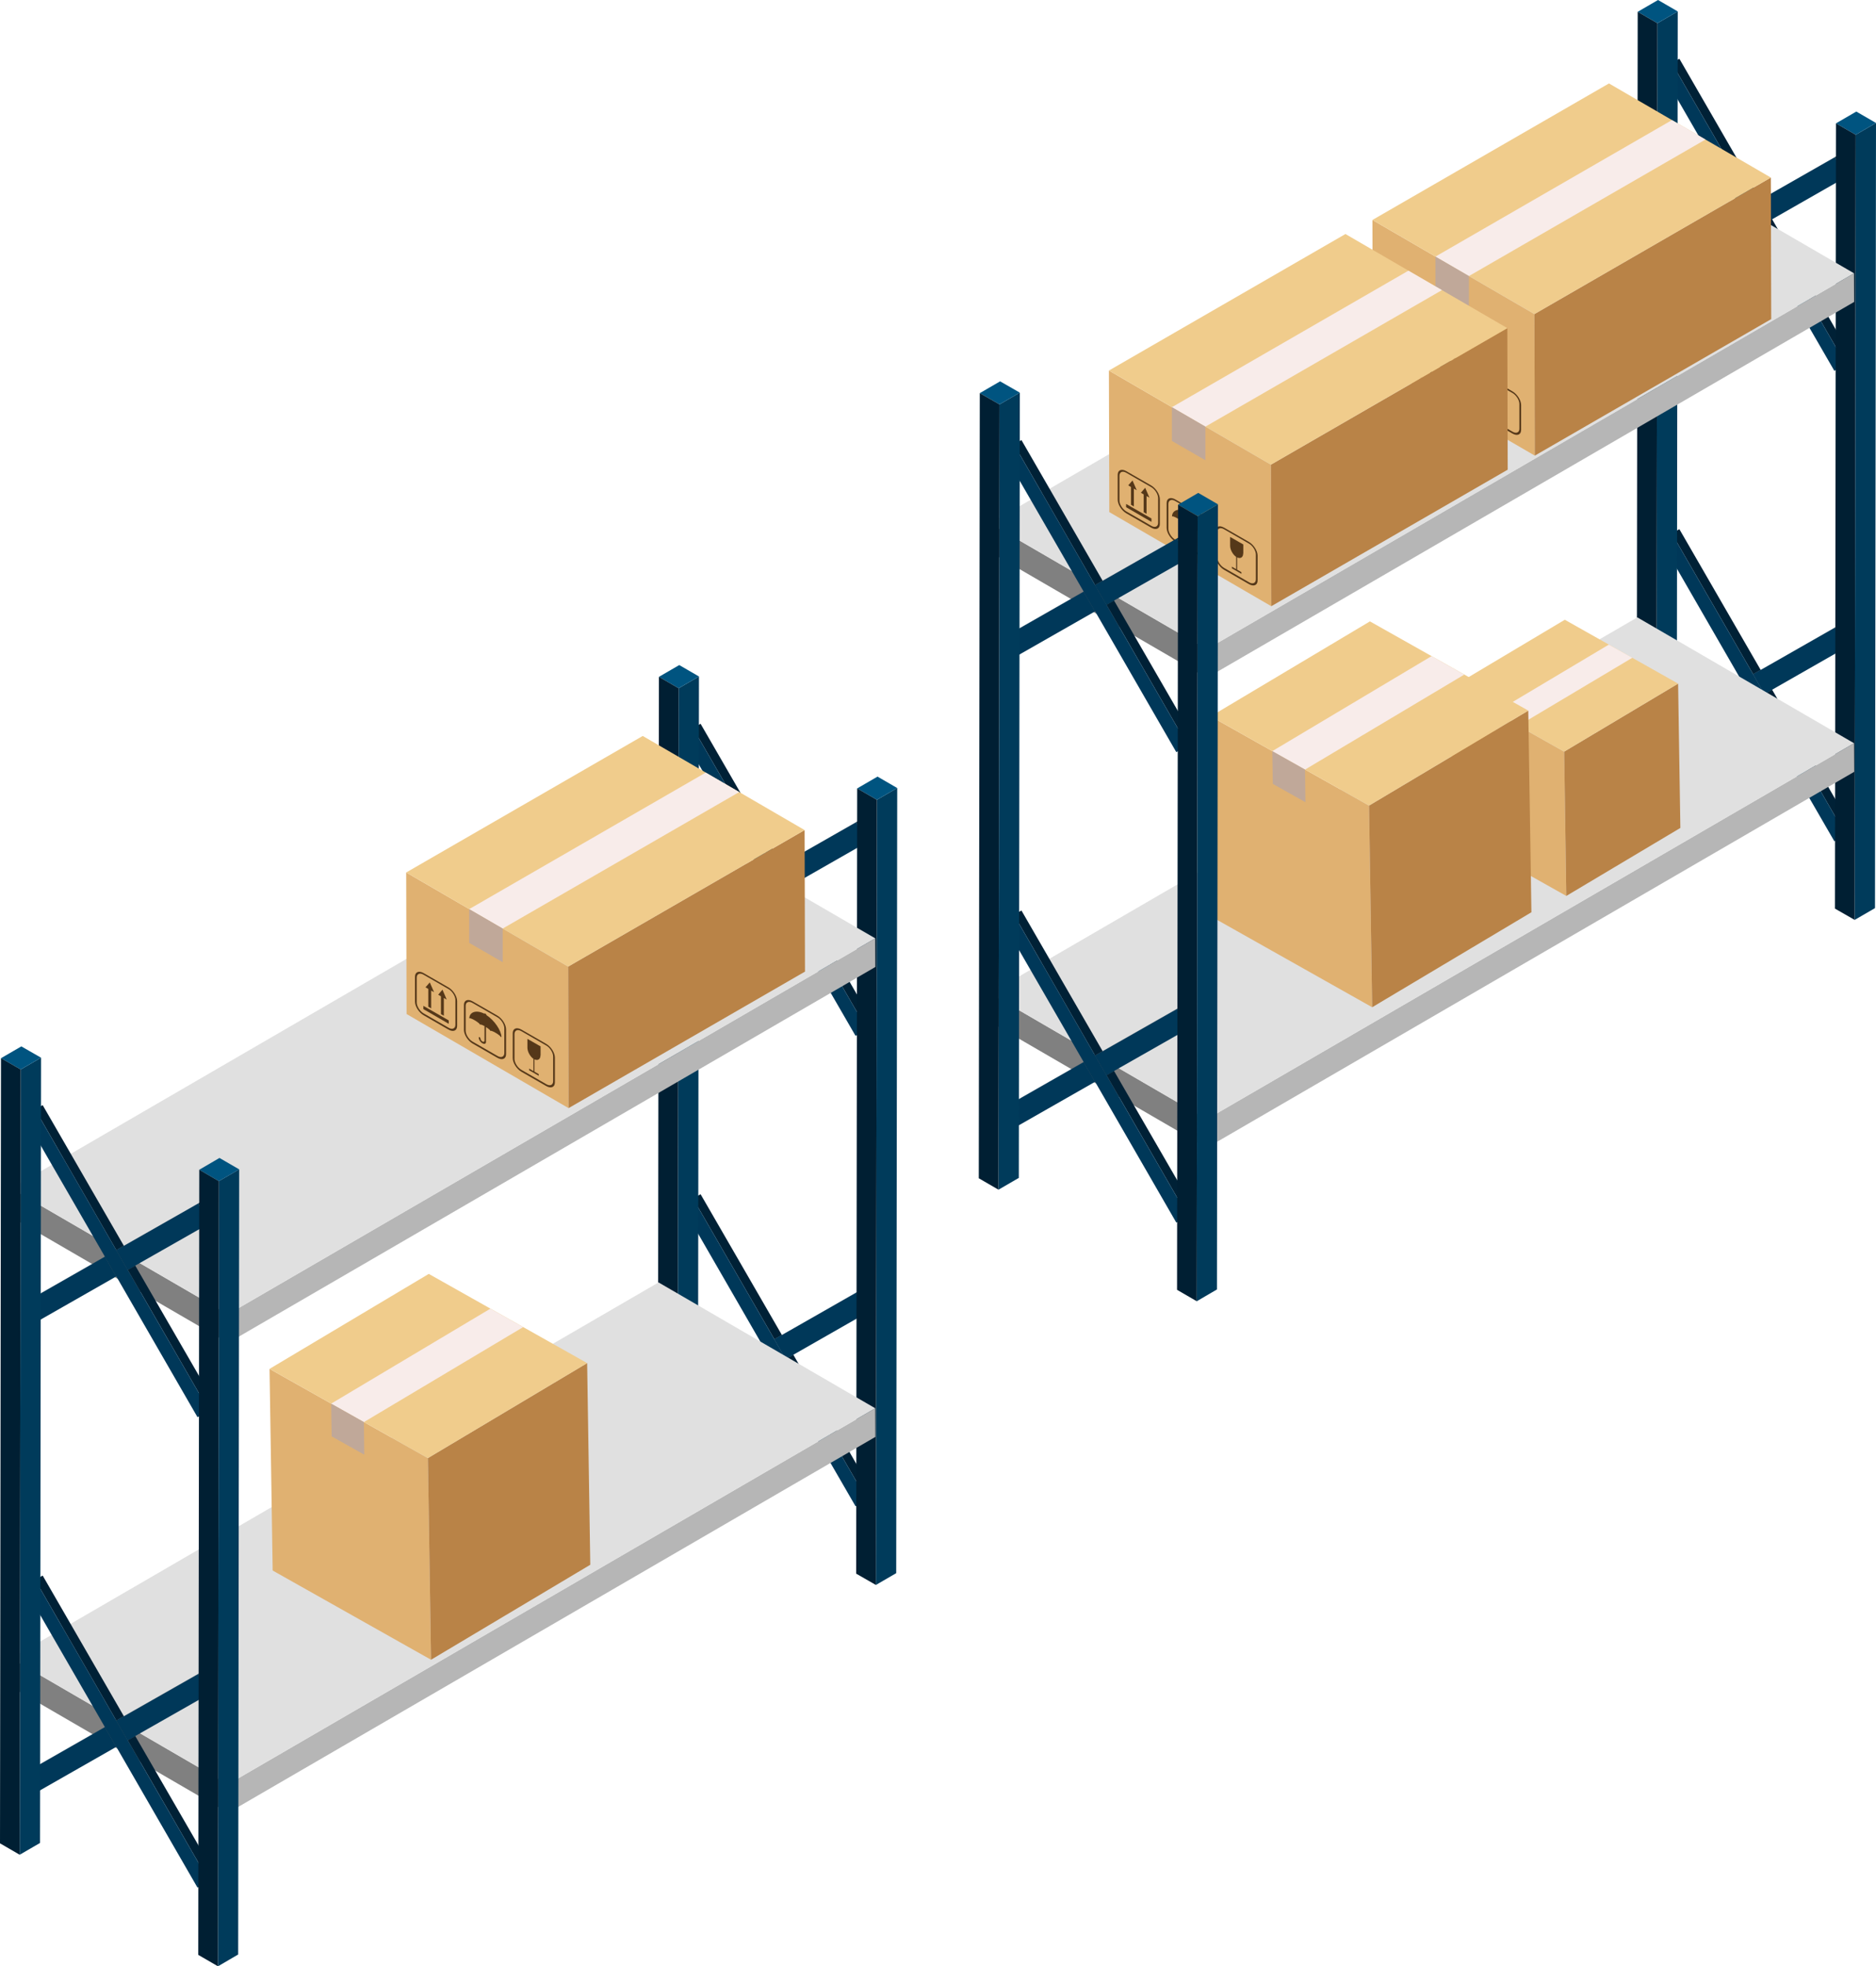<?xml version="1.0" encoding="UTF-8"?>
<svg id="uuid-33692dab-ce79-4f8f-8ecf-5fe539b9c23d" data-name="レイヤー 2" xmlns="http://www.w3.org/2000/svg" viewBox="0 0 149.5 156.7">
  <g id="uuid-8e8a5787-b70e-40f7-aba6-837f052e4007" data-name="bg">
    <g>
      <g>
        <g>
          <g isolation="isolate">
            <polygon points="138.79 16.76 139.39 16.42 132.88 20.13 132.28 20.48 138.79 16.76" fill="#001828" stroke-width="0"/>
            <polygon points="139.7 18.34 140.3 17.99 139.39 16.42 138.79 16.76 139.7 18.34" fill="#002136" stroke-width="0"/>
            <polygon points="138.79 16.76 132.28 20.48 133.18 22.05 139.7 18.34 138.79 16.76" fill="#003859" stroke-width="0"/>
            <polygon points="147.09 29.03 147.69 28.68 141.22 17.47 140.62 17.82 147.09 29.03" fill="#002136" stroke-width="0"/>
            <polygon points="140.62 17.82 141.22 17.47 140.31 15.9 139.71 16.24 140.62 17.82" fill="#002136" stroke-width="0"/>
            <polygon points="139.71 16.24 140.31 15.9 133.83 4.68 133.23 5.03 139.71 16.24" fill="#002136" stroke-width="0"/>
            <polygon points="133.23 5.03 132.32 5.55 138.79 16.76 139.7 18.34 146.18 29.55 147.09 29.03 140.62 17.82 139.71 16.24 133.23 5.03" fill="#003859" stroke-width="0"/>
            <polygon points="133.23 5.03 133.83 4.68 132.92 5.2 132.32 5.55 133.23 5.03" fill="#001828" stroke-width="0"/>
            <polygon points="146.22 12.53 139.71 16.24 140.62 17.82 147.13 14.1 146.22 12.53" fill="#003859" stroke-width="0"/>
            <polygon points="147.13 14.1 147.73 13.75 146.82 12.18 146.22 12.53 147.13 14.1" fill="#002136" stroke-width="0"/>
            <polygon points="146.22 12.53 146.82 12.18 140.31 15.9 139.71 16.24 146.22 12.53" fill="#001828" stroke-width="0"/>
          </g>
          <g isolation="isolate">
            <polygon points="138.79 54.26 139.39 53.91 132.88 57.62 132.28 57.97 138.79 54.26" fill="#001828" stroke-width="0"/>
            <polygon points="139.7 55.83 140.3 55.48 139.39 53.91 138.79 54.26 139.7 55.83" fill="#002136" stroke-width="0"/>
            <polygon points="138.79 54.26 132.28 57.97 133.18 59.54 139.7 55.83 138.79 54.26" fill="#003859" stroke-width="0"/>
            <polygon points="147.09 66.52 147.69 66.17 141.22 54.96 140.62 55.31 147.09 66.52" fill="#002136" stroke-width="0"/>
            <polygon points="140.62 55.31 141.22 54.96 140.31 53.39 139.71 53.73 140.62 55.31" fill="#002136" stroke-width="0"/>
            <polygon points="139.71 53.73 140.31 53.39 133.83 42.17 133.23 42.52 139.71 53.73" fill="#002136" stroke-width="0"/>
            <polygon points="133.23 42.52 132.32 43.04 138.79 54.26 139.7 55.83 146.18 67.04 147.09 66.52 140.62 55.31 139.71 53.73 133.23 42.52" fill="#003859" stroke-width="0"/>
            <polygon points="133.23 42.52 133.83 42.17 132.92 42.69 132.32 43.04 133.23 42.52" fill="#001828" stroke-width="0"/>
            <polygon points="146.22 50.02 139.71 53.73 140.62 55.31 147.13 51.59 146.22 50.02" fill="#003859" stroke-width="0"/>
            <polygon points="147.13 51.59 147.73 51.24 146.82 49.67 146.22 50.02 147.13 51.59" fill="#002136" stroke-width="0"/>
            <polygon points="146.22 50.02 146.82 49.67 140.31 53.39 139.71 53.73 146.22 50.02" fill="#001828" stroke-width="0"/>
          </g>
          <g isolation="isolate">
            <polygon points="132 64.42 133.62 63.48 133.7 .91 132.08 1.85 132 64.42" fill="#003b5b" stroke-width="0"/>
            <polygon points="132.08 1.85 133.7 .91 132.13 0 130.51 .94 132.08 1.85" fill="#005480" stroke-width="0"/>
            <polygon points="130.51 .94 130.43 63.51 132 64.42 132.08 1.85 130.51 .94" fill="#001f33" stroke-width="0"/>
          </g>
          <g isolation="isolate">
            <polygon points="147.8 73.31 149.42 72.37 149.5 9.8 147.88 10.74 147.8 73.31" fill="#003b5b" stroke-width="0"/>
            <polygon points="147.88 10.74 149.5 9.8 147.93 8.89 146.31 9.83 147.88 10.74" fill="#005480" stroke-width="0"/>
            <polygon points="146.31 9.83 146.23 72.41 147.8 73.31 147.88 10.74 146.31 9.83" fill="#001f33" stroke-width="0"/>
          </g>
        </g>
        <g isolation="isolate">
          <polygon points="78.89 41.71 78.9 43.99 96.17 54.02 96.16 51.74 78.89 41.71" fill="gray" stroke-width="0"/>
          <polygon points="96.16 51.74 96.17 54.02 147.76 24.06 147.75 21.78 96.16 51.74" fill="#b6b6b6" stroke-width="0"/>
          <polygon points="78.89 41.71 96.16 51.74 147.75 21.78 130.48 11.75 78.89 41.71" fill="#e0e0e0" stroke-width="0"/>
        </g>
        <g isolation="isolate">
          <polygon points="78.89 79.16 78.9 81.44 96.17 91.47 96.16 89.2 78.89 79.16" fill="gray" stroke-width="0"/>
          <polygon points="96.16 89.2 96.17 91.47 147.76 61.51 147.75 59.23 96.16 89.2" fill="#b6b6b6" stroke-width="0"/>
          <polygon points="78.89 79.16 96.16 89.2 147.75 59.23 130.48 49.2 78.89 79.16" fill="#e0e0e0" stroke-width="0"/>
        </g>
        <g>
          <g isolation="isolate">
            <polygon points="115.61 54.81 115.79 66.32 124.82 71.4 124.65 59.9 115.61 54.81" fill="#e0b171" stroke-width="0"/>
            <polygon points="124.65 59.9 124.82 71.4 133.91 65.98 133.73 54.48 124.65 59.9" fill="#b98347" stroke-width="0"/>
            <polygon points="115.61 54.81 124.65 59.9 133.73 54.48 124.7 49.39 115.61 54.81" fill="#f0cc8c" stroke-width="0"/>
          </g>
          <polygon points="128.21 51.37 130.08 52.42 120.99 57.84 119.12 56.79 128.21 51.37" fill="#f8ecea" stroke-width="0"/>
          <polygon points="120.99 57.84 119.12 56.79 119.15 58.66 121.02 59.7 120.99 57.84" fill="#c0a899" stroke-width="0"/>
        </g>
        <g>
          <g>
            <g isolation="isolate">
              <polygon points="109.37 17.53 109.4 28.81 122.31 36.31 122.28 25.03 109.37 17.53" fill="#e0b171" stroke-width="0"/>
              <polygon points="122.28 25.03 122.31 36.31 141.15 25.43 141.12 14.15 122.28 25.03" fill="#b98347" stroke-width="0"/>
              <polygon points="109.37 17.53 122.28 25.03 141.12 14.15 128.22 6.65 109.37 17.53" fill="#f0cc8c" stroke-width="0"/>
            </g>
            <polygon points="133.24 9.57 135.91 11.12 117.06 22 114.39 20.45 133.24 9.57" fill="#f8ecea" stroke-width="0"/>
            <polygon points="117.06 22 114.39 20.45 114.39 23.14 117.06 24.68 117.06 22" fill="#c0a899" stroke-width="0"/>
          </g>
          <g>
            <g>
              <polygon points="110.74 28.16 110.74 28.42 112.76 29.59 112.76 29.32 110.74 28.16" fill="#553819" stroke-width="0"/>
              <polygon points="111.13 28.23 111.36 28.36 111.36 26.94 111.59 27.07 111.25 26.29 110.91 26.68 111.13 26.81 111.13 28.23" fill="#553819" stroke-width="0"/>
              <polygon points="112.14 28.82 112.37 28.95 112.37 27.53 112.6 27.66 112.26 26.87 111.92 27.27 112.14 27.4 112.14 28.82" fill="#553819" stroke-width="0"/>
            </g>
            <path d="m112.74,30.05l-1.98-1.14c-.38-.22-.69-.71-.69-1.09v-1.98c0-.38.31-.51.69-.29l1.98,1.14c.38.22.69.71.69,1.09v1.98c0,.38-.31.51-.69.29Zm-1.98-4.37c-.3-.18-.55-.07-.55.23v1.98c0,.3.25.7.55.87l1.98,1.14c.3.18.55.07.55-.23v-1.98c0-.3-.25-.7-.55-.87l-1.98-1.14Z" fill="#553819" stroke-width="0"/>
          </g>
          <g>
            <path d="m116.92,30.66s-.01-.01-.01-.02c0-.04-.17-.19-.41-.33-.24-.14-.41-.19-.41-.15,0,0,0,0-.01,0,0,0-.01-.01-.01-.02,0-.04-.14-.16-.34-.29v1.22c-.03.13-.15.15-.29.07-.16-.09-.29-.29-.29-.45,0-.04.03-.05.07-.03.04.02.07.07.07.11,0,.08.07.18.16.23.17.1.16-.11.16-.11v-1.12c-.21-.11-.35-.15-.35-.11,0,0,0,0-.01,0,0,0-.01-.01-.01-.02,0-.04-.17-.19-.41-.33-.24-.14-.41-.19-.41-.15,0,0,0,0-.01,0,0,0-.01-.01-.01-.02.02-.49.55-.68,1.19-.36h0s.04-.04.09,0c.05.03.09.08.09.12h0c.64.42,1.17,1.22,1.19,1.73,0,0,0,0-.01,0Z" fill="#553819" stroke-width="0"/>
            <path d="m116.64,32.3l-1.98-1.14c-.38-.22-.69-.71-.69-1.09v-1.98c0-.38.31-.51.69-.29l1.98,1.14c.38.22.69.71.69,1.09v1.98c0,.38-.31.51-.69.29Zm-1.98-4.37c-.3-.18-.55-.07-.55.23v1.98c0,.3.25.7.55.87l1.98,1.14c.3.18.55.07.55-.23v-1.98c0-.3-.25-.7-.55-.87l-1.98-1.14Z" fill="#553819" stroke-width="0"/>
          </g>
          <g>
            <path d="m120.07,32.11c0,.31-.22.44-.48.31v.98l.34.2v.13l-.76-.44v-.13l.34.2v-.98c-.26-.18-.47-.55-.48-.87v-.72l1.05.6v.72Z" fill="#553819" stroke-width="0"/>
            <path d="m120.53,34.55l-1.98-1.14c-.38-.22-.69-.71-.69-1.09v-1.98c0-.38.31-.51.69-.29l1.98,1.14c.38.22.69.71.69,1.09v1.98c0,.38-.31.51-.69.29Zm-1.98-4.37c-.3-.18-.55-.07-.55.23v1.98c0,.3.25.7.55.87l1.98,1.14c.3.18.55.07.55-.23v-1.98c0-.3-.25-.7-.55-.87l-1.98-1.14Z" fill="#553819" stroke-width="0"/>
          </g>
        </g>
        <g>
          <g>
            <g isolation="isolate">
              <polygon points="88.37 29.53 88.4 40.81 101.31 48.31 101.28 37.03 88.37 29.53" fill="#e0b171" stroke-width="0"/>
              <polygon points="101.28 37.03 101.31 48.31 120.15 37.43 120.12 26.15 101.28 37.03" fill="#b98347" stroke-width="0"/>
              <polygon points="88.37 29.53 101.28 37.03 120.12 26.15 107.22 18.65 88.37 29.53" fill="#f0cc8c" stroke-width="0"/>
            </g>
            <polygon points="112.24 21.57 114.91 23.12 96.06 34 93.39 32.45 112.24 21.57" fill="#f8ecea" stroke-width="0"/>
            <polygon points="96.06 34 93.39 32.45 93.39 35.14 96.06 36.68 96.06 34" fill="#c0a899" stroke-width="0"/>
          </g>
          <g>
            <g>
              <polygon points="89.74 40.16 89.74 40.42 91.76 41.59 91.76 41.32 89.74 40.16" fill="#553819" stroke-width="0"/>
              <polygon points="90.13 40.23 90.36 40.36 90.36 38.94 90.59 39.07 90.25 38.29 89.91 38.68 90.13 38.81 90.13 40.23" fill="#553819" stroke-width="0"/>
              <polygon points="91.14 40.82 91.37 40.95 91.37 39.53 91.6 39.66 91.26 38.87 90.92 39.27 91.14 39.4 91.14 40.82" fill="#553819" stroke-width="0"/>
            </g>
            <path d="m91.74,42.05l-1.98-1.14c-.38-.22-.69-.71-.69-1.09v-1.98c0-.38.31-.51.69-.29l1.98,1.14c.38.22.69.71.69,1.09v1.98c0,.38-.31.51-.69.29Zm-1.98-4.37c-.3-.18-.55-.07-.55.23v1.98c0,.3.25.7.55.87l1.98,1.14c.3.18.55.07.55-.23v-1.98c0-.3-.25-.7-.55-.87l-1.98-1.14Z" fill="#553819" stroke-width="0"/>
          </g>
          <g>
            <path d="m95.92,42.66s-.01-.01-.01-.02c0-.04-.17-.19-.41-.33-.24-.14-.41-.19-.41-.15,0,0,0,0-.01,0,0,0-.01-.01-.01-.02,0-.04-.14-.16-.34-.29v1.22c-.03.13-.15.15-.29.07-.16-.09-.29-.29-.29-.45,0-.04.03-.05.07-.03.04.02.07.07.07.11,0,.08.07.18.16.23.17.1.16-.11.16-.11v-1.12c-.21-.11-.35-.15-.35-.11,0,0,0,0-.01,0,0,0-.01-.01-.01-.02,0-.04-.17-.19-.41-.33-.24-.14-.41-.19-.41-.15,0,0,0,0-.01,0,0,0-.01-.01-.01-.02.02-.49.55-.68,1.19-.36h0s.04-.04.09,0c.05.03.09.08.09.12h0c.64.42,1.17,1.22,1.19,1.73,0,0,0,0-.01,0Z" fill="#553819" stroke-width="0"/>
            <path d="m95.64,44.3l-1.98-1.14c-.38-.22-.69-.71-.69-1.09v-1.98c0-.38.31-.51.69-.29l1.98,1.14c.38.22.69.71.69,1.09v1.98c0,.38-.31.51-.69.29Zm-1.98-4.37c-.3-.18-.55-.07-.55.23v1.98c0,.3.25.7.55.87l1.98,1.14c.3.18.55.07.55-.23v-1.98c0-.3-.25-.7-.55-.87l-1.98-1.14Z" fill="#553819" stroke-width="0"/>
          </g>
          <g>
            <path d="m99.07,44.11c0,.31-.22.44-.48.31v.98l.34.2v.13l-.76-.44v-.13l.34.2v-.98c-.26-.18-.47-.55-.48-.87v-.72l1.05.6v.72Z" fill="#553819" stroke-width="0"/>
            <path d="m99.53,46.55l-1.98-1.14c-.38-.22-.69-.71-.69-1.09v-1.98c0-.38.31-.51.69-.29l1.98,1.14c.38.22.69.71.69,1.09v1.98c0,.38-.31.51-.69.29Zm-1.98-4.37c-.3-.18-.55-.07-.55.23v1.98c0,.3.25.7.55.87l1.98,1.14c.3.18.55.07.55-.23v-1.98c0-.3-.25-.7-.55-.87l-1.98-1.14Z" fill="#553819" stroke-width="0"/>
          </g>
        </g>
        <g>
          <g isolation="isolate">
            <polygon points="96.48 57.09 96.73 73.16 109.35 80.27 109.1 64.2 96.48 57.09" fill="#e0b171" stroke-width="0"/>
            <polygon points="109.1 64.2 109.35 80.27 122.04 72.7 121.79 56.63 109.1 64.2" fill="#b98347" stroke-width="0"/>
            <polygon points="96.48 57.09 109.1 64.2 121.79 56.63 109.17 49.52 96.48 57.09" fill="#f0cc8c" stroke-width="0"/>
          </g>
          <polygon points="114.08 52.29 116.69 53.76 104 61.33 101.39 59.86 114.08 52.29" fill="#f8ecea" stroke-width="0"/>
          <polygon points="104 61.33 101.39 59.86 101.43 62.47 104.03 63.93 104 61.33" fill="#c0a899" stroke-width="0"/>
        </g>
        <g>
          <g isolation="isolate">
            <polygon points="86.36 47.15 86.96 46.8 80.45 50.52 79.85 50.87 86.36 47.15" fill="#001828" stroke-width="0"/>
            <polygon points="87.27 48.72 87.87 48.38 86.96 46.8 86.36 47.15 87.27 48.72" fill="#002136" stroke-width="0"/>
            <polygon points="86.36 47.15 79.85 50.87 80.75 52.44 87.27 48.72 86.36 47.15" fill="#003859" stroke-width="0"/>
            <polygon points="94.66 59.42 95.26 59.07 88.78 47.86 88.18 48.2 94.66 59.42" fill="#002136" stroke-width="0"/>
            <polygon points="88.18 48.2 88.78 47.86 87.87 46.28 87.27 46.63 88.18 48.2" fill="#002136" stroke-width="0"/>
            <polygon points="87.27 46.63 87.87 46.28 81.4 35.07 80.8 35.41 87.27 46.63" fill="#002136" stroke-width="0"/>
            <polygon points="80.8 35.41 79.89 35.94 86.36 47.15 87.27 48.72 93.74 59.94 94.66 59.42 88.18 48.2 87.27 46.63 80.8 35.41" fill="#003859" stroke-width="0"/>
            <polygon points="80.8 35.41 81.4 35.07 80.49 35.59 79.89 35.94 80.8 35.41" fill="#001828" stroke-width="0"/>
            <polygon points="93.79 42.91 87.27 46.63 88.18 48.2 94.7 44.49 93.79 42.91" fill="#003859" stroke-width="0"/>
            <polygon points="94.7 44.49 95.3 44.14 94.39 42.57 93.79 42.91 94.7 44.49" fill="#002136" stroke-width="0"/>
            <polygon points="93.79 42.91 94.39 42.57 87.87 46.28 87.27 46.63 93.79 42.91" fill="#001828" stroke-width="0"/>
          </g>
          <g isolation="isolate">
            <polygon points="86.36 84.64 86.96 84.29 80.45 88.01 79.85 88.36 86.36 84.64" fill="#001828" stroke-width="0"/>
            <polygon points="87.27 86.21 87.87 85.87 86.96 84.29 86.36 84.64 87.27 86.21" fill="#002136" stroke-width="0"/>
            <polygon points="86.36 84.64 79.85 88.36 80.75 89.93 87.27 86.21 86.36 84.64" fill="#003859" stroke-width="0"/>
            <polygon points="94.66 96.91 95.26 96.56 88.78 85.35 88.18 85.69 94.66 96.91" fill="#002136" stroke-width="0"/>
            <polygon points="88.18 85.69 88.78 85.35 87.87 83.77 87.27 84.12 88.18 85.69" fill="#002136" stroke-width="0"/>
            <polygon points="87.27 84.12 87.87 83.77 81.4 72.56 80.8 72.9 87.27 84.12" fill="#002136" stroke-width="0"/>
            <polygon points="80.8 72.9 79.89 73.43 86.36 84.64 87.27 86.21 93.74 97.43 94.66 96.91 88.18 85.69 87.27 84.12 80.8 72.9" fill="#003859" stroke-width="0"/>
            <polygon points="80.8 72.9 81.4 72.56 80.49 73.08 79.89 73.43 80.8 72.9" fill="#001828" stroke-width="0"/>
            <polygon points="93.79 80.41 87.27 84.12 88.18 85.69 94.7 81.98 93.79 80.41" fill="#003859" stroke-width="0"/>
            <polygon points="94.7 81.98 95.3 81.63 94.39 80.06 93.79 80.41 94.7 81.98" fill="#002136" stroke-width="0"/>
            <polygon points="93.79 80.41 94.39 80.06 87.87 83.77 87.27 84.12 93.79 80.41" fill="#001828" stroke-width="0"/>
          </g>
          <g isolation="isolate">
            <polygon points="79.57 94.81 81.19 93.87 81.27 31.29 79.65 32.23 79.57 94.81" fill="#003b5b" stroke-width="0"/>
            <polygon points="79.65 32.23 81.27 31.29 79.7 30.39 78.08 31.33 79.65 32.23" fill="#005480" stroke-width="0"/>
            <polygon points="78.08 31.33 78 93.9 79.57 94.81 79.65 32.23 78.08 31.33" fill="#001f33" stroke-width="0"/>
          </g>
          <g isolation="isolate">
            <polygon points="95.37 103.7 96.98 102.76 97.06 40.19 95.44 41.13 95.37 103.7" fill="#003b5b" stroke-width="0"/>
            <polygon points="95.44 41.13 97.06 40.19 95.49 39.28 93.88 40.22 95.44 41.13" fill="#005480" stroke-width="0"/>
            <polygon points="93.88 40.22 93.8 102.79 95.37 103.7 95.44 41.13 93.88 40.22" fill="#001f33" stroke-width="0"/>
          </g>
        </g>
      </g>
      <g>
        <g>
          <g isolation="isolate">
            <polygon points="60.79 69.76 61.39 69.42 54.88 73.13 54.28 73.48 60.79 69.76" fill="#001828" stroke-width="0"/>
            <polygon points="61.7 71.34 62.3 70.99 61.39 69.42 60.79 69.76 61.7 71.34" fill="#002136" stroke-width="0"/>
            <polygon points="60.79 69.76 54.28 73.48 55.18 75.05 61.7 71.34 60.79 69.76" fill="#003859" stroke-width="0"/>
            <polygon points="69.09 82.03 69.69 81.68 63.22 70.47 62.62 70.82 69.09 82.03" fill="#002136" stroke-width="0"/>
            <polygon points="62.62 70.82 63.22 70.47 62.31 68.9 61.71 69.24 62.62 70.82" fill="#002136" stroke-width="0"/>
            <polygon points="61.71 69.24 62.31 68.9 55.83 57.68 55.23 58.03 61.71 69.24" fill="#002136" stroke-width="0"/>
            <polygon points="55.23 58.03 54.32 58.55 60.79 69.76 61.7 71.34 68.18 82.55 69.09 82.03 62.62 70.82 61.71 69.24 55.23 58.03" fill="#003859" stroke-width="0"/>
            <polygon points="55.23 58.03 55.83 57.68 54.92 58.2 54.32 58.55 55.23 58.03" fill="#001828" stroke-width="0"/>
            <polygon points="68.22 65.53 61.71 69.24 62.62 70.82 69.13 67.1 68.22 65.53" fill="#003859" stroke-width="0"/>
            <polygon points="69.13 67.1 69.73 66.75 68.82 65.18 68.22 65.53 69.13 67.1" fill="#002136" stroke-width="0"/>
            <polygon points="68.22 65.53 68.82 65.18 62.31 68.9 61.71 69.24 68.22 65.53" fill="#001828" stroke-width="0"/>
          </g>
          <g isolation="isolate">
            <polygon points="60.79 107.26 61.39 106.91 54.88 110.62 54.28 110.97 60.79 107.26" fill="#001828" stroke-width="0"/>
            <polygon points="61.7 108.83 62.3 108.48 61.39 106.91 60.79 107.26 61.7 108.83" fill="#002136" stroke-width="0"/>
            <polygon points="60.79 107.26 54.28 110.97 55.18 112.54 61.7 108.83 60.79 107.26" fill="#003859" stroke-width="0"/>
            <polygon points="69.09 119.52 69.69 119.17 63.22 107.96 62.62 108.31 69.09 119.52" fill="#002136" stroke-width="0"/>
            <polygon points="62.62 108.31 63.22 107.96 62.31 106.39 61.71 106.73 62.62 108.31" fill="#002136" stroke-width="0"/>
            <polygon points="61.71 106.73 62.31 106.39 55.83 95.17 55.23 95.52 61.71 106.73" fill="#002136" stroke-width="0"/>
            <polygon points="55.23 95.52 54.32 96.04 60.79 107.26 61.7 108.83 68.18 120.04 69.09 119.52 62.62 108.31 61.71 106.73 55.23 95.52" fill="#003859" stroke-width="0"/>
            <polygon points="55.23 95.52 55.83 95.17 54.92 95.69 54.32 96.04 55.23 95.52" fill="#001828" stroke-width="0"/>
            <polygon points="68.22 103.02 61.71 106.73 62.62 108.31 69.13 104.59 68.22 103.02" fill="#003859" stroke-width="0"/>
            <polygon points="69.13 104.59 69.73 104.24 68.82 102.67 68.22 103.02 69.13 104.59" fill="#002136" stroke-width="0"/>
            <polygon points="68.22 103.02 68.82 102.67 62.31 106.39 61.71 106.73 68.22 103.02" fill="#001828" stroke-width="0"/>
          </g>
          <g isolation="isolate">
            <polygon points="54 117.42 55.62 116.48 55.7 53.91 54.08 54.85 54 117.42" fill="#003b5b" stroke-width="0"/>
            <polygon points="54.08 54.85 55.7 53.91 54.13 53 52.51 53.94 54.08 54.85" fill="#005480" stroke-width="0"/>
            <polygon points="52.51 53.94 52.43 116.51 54 117.42 54.08 54.85 52.51 53.94" fill="#001f33" stroke-width="0"/>
          </g>
          <g isolation="isolate">
            <polygon points="69.8 126.31 71.42 125.37 71.5 62.8 69.88 63.74 69.8 126.31" fill="#003b5b" stroke-width="0"/>
            <polygon points="69.88 63.74 71.5 62.8 69.93 61.89 68.31 62.83 69.88 63.74" fill="#005480" stroke-width="0"/>
            <polygon points="68.31 62.83 68.23 125.41 69.8 126.31 69.88 63.74 68.31 62.83" fill="#001f33" stroke-width="0"/>
          </g>
        </g>
        <g isolation="isolate">
          <polygon points=".89 94.71 .9 96.99 18.17 107.02 18.16 104.74 .89 94.71" fill="gray" stroke-width="0"/>
          <polygon points="18.16 104.74 18.17 107.02 69.76 77.06 69.75 74.78 18.16 104.74" fill="#b6b6b6" stroke-width="0"/>
          <polygon points=".89 94.71 18.16 104.74 69.75 74.78 52.48 64.75 .89 94.71" fill="#e0e0e0" stroke-width="0"/>
        </g>
        <g isolation="isolate">
          <polygon points=".89 132.16 .9 134.44 18.17 144.47 18.16 142.2 .89 132.16" fill="gray" stroke-width="0"/>
          <polygon points="18.16 142.2 18.17 144.47 69.76 114.51 69.75 112.23 18.16 142.2" fill="#b6b6b6" stroke-width="0"/>
          <polygon points=".89 132.16 18.16 142.2 69.75 112.23 52.48 102.2 .89 132.16" fill="#e0e0e0" stroke-width="0"/>
        </g>
        <g>
          <g isolation="isolate">
            <polygon points="21.48 109.09 21.73 125.16 34.35 132.27 34.1 116.2 21.48 109.09" fill="#e0b171" stroke-width="0"/>
            <polygon points="34.1 116.2 34.35 132.27 47.04 124.7 46.79 108.63 34.1 116.2" fill="#b98347" stroke-width="0"/>
            <polygon points="21.48 109.09 34.1 116.2 46.79 108.63 34.17 101.52 21.48 109.09" fill="#f0cc8c" stroke-width="0"/>
          </g>
          <polygon points="39.08 104.29 41.69 105.76 29 113.33 26.39 111.86 39.08 104.29" fill="#f8ecea" stroke-width="0"/>
          <polygon points="29 113.33 26.39 111.86 26.43 114.47 29.03 115.93 29 113.33" fill="#c0a899" stroke-width="0"/>
        </g>
        <g>
          <g>
            <g isolation="isolate">
              <polygon points="32.37 69.53 32.4 80.81 45.31 88.31 45.28 77.03 32.37 69.53" fill="#e0b171" stroke-width="0"/>
              <polygon points="45.28 77.03 45.31 88.31 64.15 77.43 64.12 66.15 45.28 77.03" fill="#b98347" stroke-width="0"/>
              <polygon points="32.37 69.53 45.28 77.03 64.12 66.15 51.22 58.65 32.37 69.53" fill="#f0cc8c" stroke-width="0"/>
            </g>
            <polygon points="56.24 61.57 58.91 63.12 40.06 74 37.39 72.45 56.24 61.57" fill="#f8ecea" stroke-width="0"/>
            <polygon points="40.06 74 37.39 72.45 37.39 75.14 40.06 76.68 40.06 74" fill="#c0a899" stroke-width="0"/>
          </g>
          <g>
            <g>
              <polygon points="33.74 80.16 33.74 80.42 35.76 81.59 35.76 81.32 33.74 80.16" fill="#553819" stroke-width="0"/>
              <polygon points="34.13 80.23 34.36 80.36 34.36 78.94 34.59 79.07 34.25 78.29 33.91 78.68 34.13 78.81 34.13 80.23" fill="#553819" stroke-width="0"/>
              <polygon points="35.14 80.82 35.37 80.95 35.37 79.53 35.6 79.66 35.26 78.87 34.92 79.27 35.14 79.4 35.14 80.82" fill="#553819" stroke-width="0"/>
            </g>
            <path d="m35.74,82.05l-1.98-1.14c-.38-.22-.69-.71-.69-1.09v-1.98c0-.38.31-.51.69-.29l1.98,1.14c.38.22.69.71.69,1.09v1.98c0,.38-.31.51-.69.29Zm-1.98-4.37c-.3-.18-.55-.07-.55.23v1.98c0,.3.25.7.55.87l1.98,1.14c.3.18.55.07.55-.23v-1.98c0-.3-.25-.7-.55-.87l-1.98-1.14Z" fill="#553819" stroke-width="0"/>
          </g>
          <g>
            <path d="m39.92,82.66s-.01-.01-.01-.02c0-.04-.17-.19-.41-.33-.24-.14-.41-.19-.41-.15,0,0,0,0-.01,0,0,0-.01-.01-.01-.02,0-.04-.14-.16-.34-.29v1.22c-.03.13-.15.15-.29.07-.16-.09-.29-.29-.29-.45,0-.04.03-.05.07-.03.04.02.07.07.07.11,0,.08.07.18.16.23.17.1.16-.11.16-.11v-1.12c-.21-.11-.35-.15-.35-.11,0,0,0,0-.01,0,0,0-.01-.01-.01-.02,0-.04-.17-.19-.41-.33-.24-.14-.41-.19-.41-.15,0,0,0,0-.01,0,0,0-.01-.01-.01-.02.02-.49.55-.68,1.19-.36h0s.04-.04.09,0c.05.03.09.08.09.12h0c.64.42,1.17,1.22,1.19,1.73,0,0,0,0-.01,0Z" fill="#553819" stroke-width="0"/>
            <path d="m39.64,84.3l-1.98-1.14c-.38-.22-.69-.71-.69-1.09v-1.98c0-.38.31-.51.69-.29l1.98,1.14c.38.22.69.71.69,1.09v1.98c0,.38-.31.51-.69.29Zm-1.98-4.37c-.3-.18-.55-.07-.55.23v1.98c0,.3.25.7.55.87l1.98,1.14c.3.18.55.07.55-.23v-1.98c0-.3-.25-.7-.55-.87l-1.98-1.14Z" fill="#553819" stroke-width="0"/>
          </g>
          <g>
            <path d="m43.07,84.11c0,.31-.22.44-.48.31v.98l.34.2v.13l-.76-.44v-.13l.34.2v-.98c-.26-.18-.47-.55-.48-.87v-.72l1.05.6v.72Z" fill="#553819" stroke-width="0"/>
            <path d="m43.53,86.55l-1.98-1.14c-.38-.22-.69-.71-.69-1.09v-1.98c0-.38.31-.51.69-.29l1.98,1.14c.38.22.69.71.69,1.09v1.98c0,.38-.31.51-.69.29Zm-1.98-4.37c-.3-.18-.55-.07-.55.23v1.98c0,.3.25.7.55.87l1.98,1.14c.3.18.55.07.55-.23v-1.98c0-.3-.25-.7-.55-.87l-1.98-1.14Z" fill="#553819" stroke-width="0"/>
          </g>
        </g>
        <g>
          <g isolation="isolate">
            <polygon points="8.36 100.15 8.96 99.8 2.45 103.52 1.85 103.87 8.36 100.15" fill="#001828" stroke-width="0"/>
            <polygon points="9.27 101.72 9.87 101.38 8.96 99.8 8.36 100.15 9.27 101.72" fill="#002136" stroke-width="0"/>
            <polygon points="8.36 100.15 1.85 103.87 2.75 105.44 9.27 101.72 8.36 100.15" fill="#003859" stroke-width="0"/>
            <polygon points="16.66 112.42 17.26 112.07 10.78 100.86 10.18 101.2 16.66 112.42" fill="#002136" stroke-width="0"/>
            <polygon points="10.18 101.2 10.78 100.86 9.87 99.28 9.27 99.63 10.18 101.2" fill="#002136" stroke-width="0"/>
            <polygon points="9.27 99.63 9.87 99.28 3.4 88.07 2.8 88.41 9.27 99.63" fill="#002136" stroke-width="0"/>
            <polygon points="2.8 88.41 1.89 88.94 8.36 100.15 9.27 101.72 15.74 112.94 16.66 112.42 10.18 101.2 9.27 99.63 2.8 88.41" fill="#003859" stroke-width="0"/>
            <polygon points="2.8 88.41 3.4 88.07 2.49 88.59 1.89 88.94 2.8 88.41" fill="#001828" stroke-width="0"/>
            <polygon points="15.79 95.91 9.27 99.63 10.18 101.2 16.7 97.49 15.79 95.91" fill="#003859" stroke-width="0"/>
            <polygon points="16.7 97.49 17.3 97.14 16.39 95.57 15.79 95.91 16.7 97.49" fill="#002136" stroke-width="0"/>
            <polygon points="15.79 95.91 16.39 95.57 9.87 99.28 9.27 99.63 15.79 95.91" fill="#001828" stroke-width="0"/>
          </g>
          <g isolation="isolate">
            <polygon points="8.36 137.64 8.96 137.29 2.45 141.01 1.85 141.36 8.36 137.64" fill="#001828" stroke-width="0"/>
            <polygon points="9.27 139.21 9.87 138.87 8.96 137.29 8.36 137.64 9.27 139.21" fill="#002136" stroke-width="0"/>
            <polygon points="8.36 137.64 1.85 141.36 2.75 142.93 9.27 139.21 8.36 137.64" fill="#003859" stroke-width="0"/>
            <polygon points="16.66 149.91 17.26 149.56 10.78 138.35 10.18 138.69 16.66 149.91" fill="#002136" stroke-width="0"/>
            <polygon points="10.18 138.69 10.78 138.35 9.87 136.77 9.27 137.12 10.18 138.69" fill="#002136" stroke-width="0"/>
            <polygon points="9.27 137.12 9.87 136.77 3.4 125.56 2.8 125.9 9.27 137.12" fill="#002136" stroke-width="0"/>
            <polygon points="2.8 125.9 1.89 126.43 8.36 137.64 9.27 139.21 15.74 150.43 16.66 149.91 10.18 138.69 9.27 137.12 2.8 125.9" fill="#003859" stroke-width="0"/>
            <polygon points="2.8 125.9 3.4 125.56 2.49 126.08 1.89 126.43 2.8 125.9" fill="#001828" stroke-width="0"/>
            <polygon points="15.79 133.41 9.27 137.12 10.18 138.69 16.7 134.98 15.79 133.41" fill="#003859" stroke-width="0"/>
            <polygon points="16.7 134.98 17.3 134.63 16.39 133.06 15.79 133.41 16.7 134.98" fill="#002136" stroke-width="0"/>
            <polygon points="15.79 133.41 16.39 133.06 9.87 136.77 9.27 137.12 15.79 133.41" fill="#001828" stroke-width="0"/>
          </g>
          <g isolation="isolate">
            <polygon points="1.57 147.81 3.19 146.87 3.27 84.29 1.65 85.23 1.57 147.81" fill="#003b5b" stroke-width="0"/>
            <polygon points="1.65 85.23 3.27 84.29 1.7 83.39 .08 84.33 1.65 85.23" fill="#005480" stroke-width="0"/>
            <polygon points=".08 84.33 0 146.9 1.57 147.81 1.65 85.23 .08 84.33" fill="#001f33" stroke-width="0"/>
          </g>
          <g isolation="isolate">
            <polygon points="17.37 156.7 18.98 155.76 19.06 93.19 17.44 94.13 17.37 156.7" fill="#003b5b" stroke-width="0"/>
            <polygon points="17.44 94.13 19.06 93.19 17.49 92.28 15.88 93.22 17.44 94.13" fill="#005480" stroke-width="0"/>
            <polygon points="15.88 93.22 15.8 155.79 17.37 156.7 17.44 94.13 15.88 93.22" fill="#001f33" stroke-width="0"/>
          </g>
        </g>
      </g>
    </g>
  </g>
</svg>